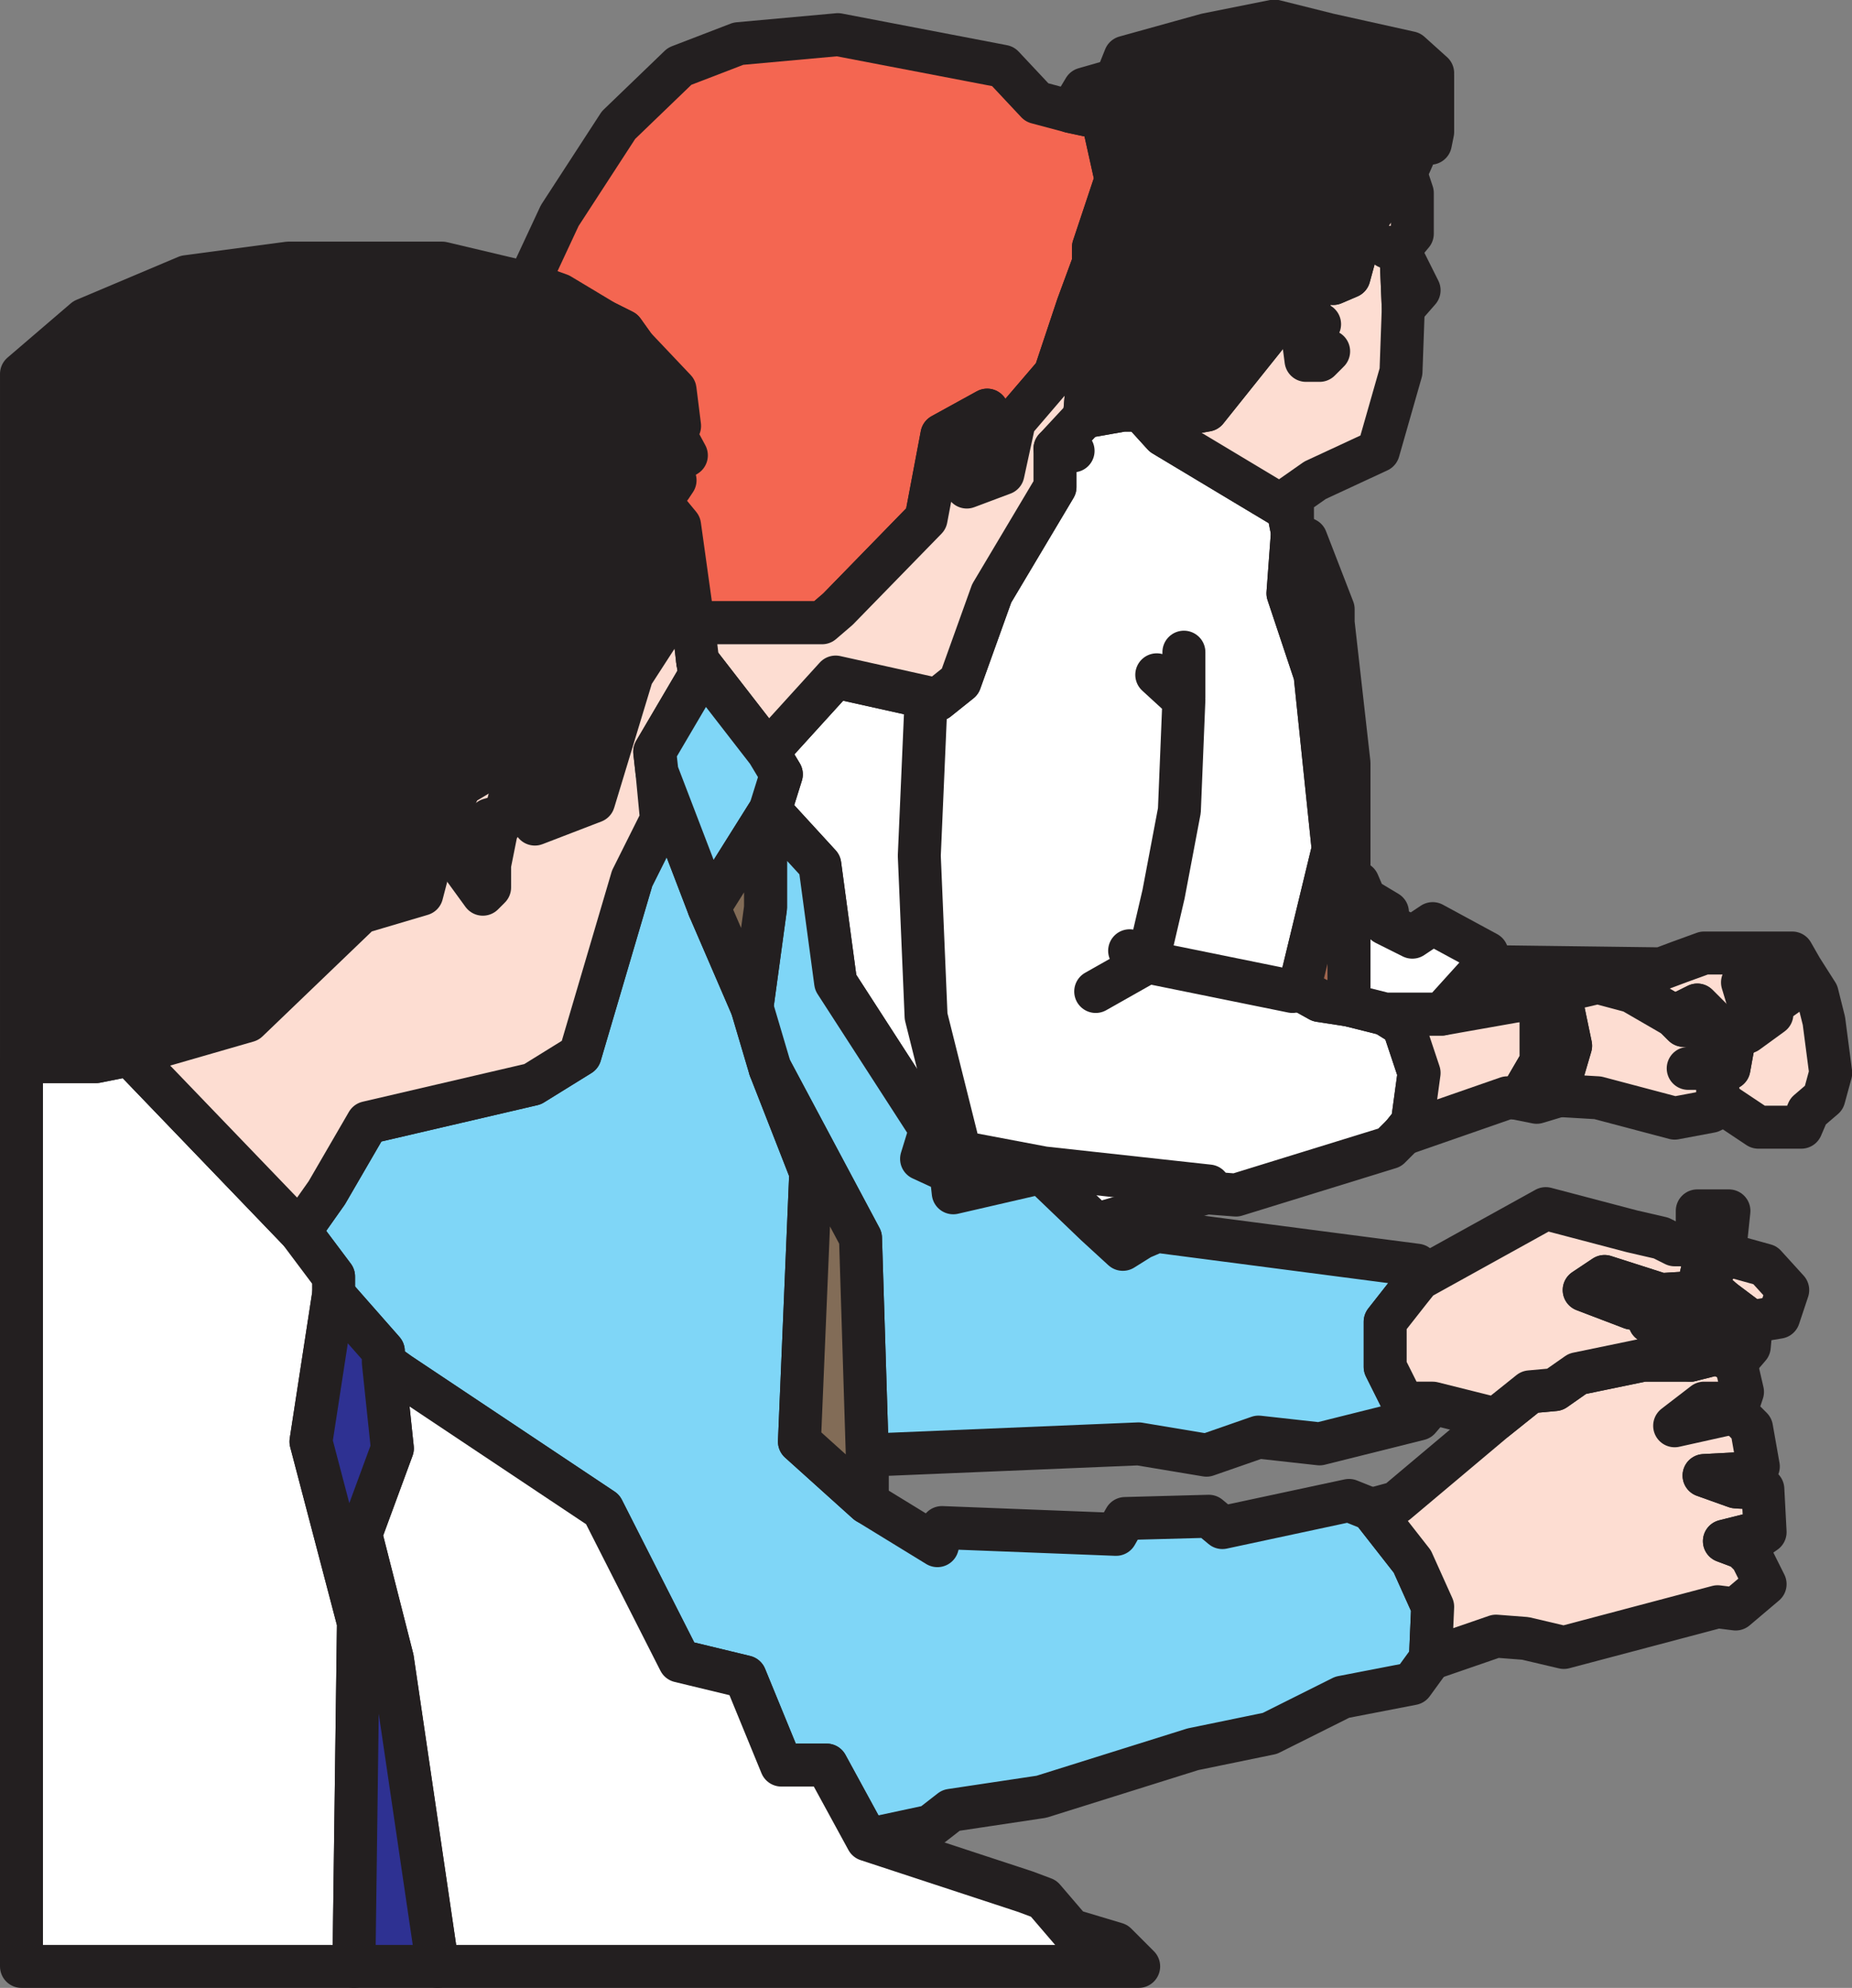 <svg xmlns="http://www.w3.org/2000/svg" width="614.19" height="659.112"><rect width="100%" height="100%" fill="#808080" stroke="none"/><path fill="#7fd6f7" fill-rule="evenodd" d="m217.875 255.987 1.5 15.75-9.75 19.5-17.25 58.5-15.75 9.75-54.75 12.75-13.5 23.25-9 12.75 11.25 15v6l16.5 18.75v3.75l5.25 3.75 67.5 45 25.5 50.25 21.75 5.25 12 29.25h15l13.5 24.75 21-4.5 6.75-5.25 30-4.5 50.25-15.75 25.5-5.25 24-12 23.25-4.5 6-8.25.75-17.25-6.75-15-13.5-17.25-7.5-3-42 9-4.5-3.75-27.75.75-3 5.25-57.75-2.25-1.5 6-23.25-14.25-22.5-20.25 3.75-89.25-13.5-34.5-6-20.25-14.25-33-17.25-45"/><path fill="none" stroke="#231f20" stroke-linecap="round" stroke-linejoin="round" stroke-miterlimit="10" stroke-width="14.25" d="m217.875 255.987 1.5 15.75-9.75 19.5-17.25 58.5-15.75 9.75-54.75 12.75-13.5 23.25-9 12.75 11.25 15v6l16.5 18.75v3.75l5.25 3.75 67.5 45 25.5 50.25 21.75 5.25 12 29.25h15l13.5 24.75 21-4.5 6.75-5.25 30-4.5 50.25-15.75 25.5-5.25 24-12 23.25-4.5 6-8.25.75-17.25-6.75-15-13.5-17.25-7.5-3-42 9-4.5-3.75-27.75.75-3 5.25-57.75-2.25-1.5 6-23.25-14.25-22.5-20.25 3.75-89.25-13.5-34.5-6-20.25-14.25-33zm0 0"/><path fill="#fff" fill-rule="evenodd" d="M349.875 148.737v12.75l-21 35.25-10.5 29.25-7.5 6-33.75-7.5-22.5 24.75 4.5 7.5-3.75 12 16.5 18 5.25 39 31.5 48.75-3 9.75 9.75 4.5.75 6.75 29.25-6.75 18 17.25 36.75-10.5 9.75.75 51-15.75 4.5-4.5 3-3.75 2.25-16.5-5.25-15.75-6-3.75-12-3-9.75-1.5-6.75-3.75 11.25-46.5-6-57.75-9-27 1.5-20.25-1.5-7.5-41.25-24.75-7.5-8.25h-6l-12.75 2.25-9.75 10.5"/><path fill="none" stroke="#231f20" stroke-linecap="round" stroke-linejoin="round" stroke-miterlimit="10" stroke-width="14.25" d="M349.875 148.737v12.75l-21 35.25-10.5 29.25-7.5 6-33.75-7.5-22.5 24.75 4.5 7.5-3.75 12 16.5 18 5.25 39 31.5 48.75-3 9.75 9.75 4.5.75 6.75 29.25-6.75 18 17.25 36.75-10.5 9.75.75 51-15.75 4.5-4.5 3-3.75 2.25-16.5-5.25-15.75-6-3.75-12-3-9.75-1.5-6.75-3.75 11.25-46.5-6-57.75-9-27 1.5-20.25-1.5-7.5-41.25-24.75-7.5-8.25h-6l-12.75 2.25zm0 0"/><path fill="#7fd6f7" fill-rule="evenodd" d="m249.375 333.987 6 20.25 30 56.25 2.25 72 90-3.75 22.5 3.75 17.25-6 20.25 2.25 33-8.25 4.5-5.25h-9.75l-6-12v-15l8.25-10.5 3-3.75-.75-4.5-86.25-11.25-5.25 2.25-6 3.75-9-8.25-18-17.25-29.25 6.75-.75-6.75-9.75-4.5 3-9.75-31.5-48.75-5.25-39-16.5-18-1.5 3v29.25l-4.5 33"/><path fill="none" stroke="#231f20" stroke-linecap="round" stroke-linejoin="round" stroke-miterlimit="10" stroke-width="14.25" d="m249.375 333.987 6 20.25 30 56.25 2.25 72 90-3.75 22.5 3.75 17.25-6 20.25 2.25 33-8.25 4.5-5.25h-9.75l-6-12v-15l8.25-10.5 3-3.75-.75-4.5-86.25-11.25-5.25 2.25-6 3.75-9-8.25-18-17.25-29.25 6.75-.75-6.75-9.75-4.5 3-9.75-31.5-48.75-5.25-39-16.5-18-1.5 3v29.25zm0 0"/><path fill="#fdddd2" fill-rule="evenodd" d="m577.875 342.237-3 3.75-1.5 8.25h-3.75v9l2.25 3 11.25 7.5h14.25l2.25-5.25 5.25-4.5 2.25-8.25-2.25-17.25-2.25-9-5.25-8.25-3-5.25h-29.25l-8.25 3-6 2.25-58.5-.75-14.25 15.75 25.5-4.5 3.75-3.75 9.75.75 12.75-3 11.25 3 14.25 8.25 7.5-3.75 6.75 6.75 8.25 2.25"/><path fill="none" stroke="#231f20" stroke-linecap="round" stroke-linejoin="round" stroke-miterlimit="10" stroke-width="14.25" d="m577.875 342.237-3 3.75-1.5 8.25h-3.75v9l2.25 3 11.25 7.5h14.25l2.25-5.25 5.25-4.5 2.25-8.25-2.25-17.25-2.25-9-5.25-8.25-3-5.25h-29.25l-8.25 3-6 2.25-58.5-.75-14.25 15.75 25.5-4.5 3.75-3.75 9.75.75 12.75-3 11.25 3 14.25 8.25 7.5-3.75 6.75 6.75zm0 0"/><path fill="#fff" fill-rule="evenodd" d="m99.375 408.237-56.25-58.5-11.25 2.25H7.125v300h110.25l1.5-114-15.75-60 7.5-48.75v-6l-11.25-15"/><path fill="none" stroke="#231f20" stroke-linecap="round" stroke-linejoin="round" stroke-miterlimit="10" stroke-width="14.25" d="m99.375 408.237-56.25-58.5-11.25 2.25H7.125v300h110.25l1.5-114-15.75-60 7.5-48.75v-6zm0 0"/><path fill="#231f20" fill-rule="evenodd" d="m210.375 159.237 12 2.25 1.5-2.25-2.25-4.5 6-3.75-5.25-9.75h3l-1.5-12-13.5-14.25-6 1.5v-4.5l-4.5-4.5.75-.75-15-9-10.5-3.75-28.5-6.75h-51l-33.75 4.5-33.75 14.25-21 18v228h24.75l11.25-2.25 39-11.25 37.5-36 20.25-6 4.5-17.25 8.25-18.75 7.5-4.5h10.5l4.5 12 2.25 5.25 19.5-7.5 12.75-42 8.25-12.75-5.25-46.5-2.25-5.25"/><path fill="none" stroke="#231f20" stroke-linecap="round" stroke-linejoin="round" stroke-miterlimit="10" stroke-width="14.25" d="m210.375 159.237 12 2.25 1.5-2.25-2.25-4.5 6-3.75-5.25-9.75h3l-1.5-12-13.5-14.25-6 1.5v-4.5l-4.5-4.5.75-.75-15-9-10.5-3.75-28.5-6.75h-51l-33.75 4.5-33.75 14.25-21 18v228h24.75l11.25-2.25 39-11.25 37.5-36 20.25-6 4.5-17.25 8.25-18.75 7.5-4.5h10.5l4.5 12 2.25 5.25 19.5-7.5 12.75-42 8.25-12.75-5.25-46.5zm0 0"/><path fill="#fff" fill-rule="evenodd" d="m127.125 451.737 3 28.5-10.5 28.5 10.5 41.25 15 102h232.5l-7.5-7.5-15-4.5-9-10.5-6-2.25-52.5-17.25-13.5-24.75h-15l-12-29.25-21.75-5.25-25.5-50.25-67.5-45-5.25-3.75"/><path fill="none" stroke="#231f20" stroke-linecap="round" stroke-linejoin="round" stroke-miterlimit="10" stroke-width="14.25" d="m127.125 451.737 3 28.5-10.5 28.5 10.5 41.25 15 102h232.5l-7.5-7.5-15-4.5-9-10.5-6-2.25-52.5-17.25-13.5-24.75h-15l-12-29.25-21.75-5.25-25.5-50.25-67.5-45zm0 0"/><path fill="#fdddd2" fill-rule="evenodd" d="m139.875 296.487-20.25 6-37.5 36-39 11.25 56.25 58.5 9-12.75 13.5-23.25 54.75-12.75 15.75-9.75 17.25-58.5 9.75-19.5-1.5-15.75-.75-6.75 15-25.5-.75-4.5-1.5-12.75-4.5-32.25-10.5-12.75-4.5-2.25 2.25 5.25 5.25 46.5-8.25 12.75-12.75 42-19.5 7.5-2.25-5.25-4.5-12h-10.5l-7.5 4.5-8.25 18.75-4.5 17.25"/><path fill="none" stroke="#231f20" stroke-linecap="round" stroke-linejoin="round" stroke-miterlimit="10" stroke-width="14.25" d="m139.875 296.487-20.25 6-37.5 36-39 11.25 56.25 58.5 9-12.75 13.5-23.25 54.75-12.75 15.75-9.75 17.25-58.5 9.75-19.5-1.5-15.75-.75-6.75 15-25.5-.75-4.5-1.5-12.75-4.5-32.25-10.5-12.75-4.5-2.25 2.25 5.25 5.25 46.5-8.25 12.75-12.75 42-19.5 7.5-2.25-5.25-4.5-12h-10.5l-7.5 4.5-8.25 18.75zm0 0"/><path fill="#2e3192" fill-rule="evenodd" d="m110.625 429.237-7.5 48.75 15.75 60-1.5 114h27.75l-15-102-10.5-41.25 10.5-28.5-3-28.5v-3.75l-16.5-18.75"/><path fill="none" stroke="#231f20" stroke-linecap="round" stroke-linejoin="round" stroke-miterlimit="10" stroke-width="14.25" d="m110.625 429.237-7.5 48.75 15.75 60-1.5 114h27.75l-15-102-10.5-41.25 10.5-28.5-3-28.5v-3.75zm0 0"/><path fill="#f46651" fill-rule="evenodd" d="m200.625 106.737 6 3 3.75 5.25 13.5 14.25 1.5 12h-3l5.25 9.75-6 3.75 2.25 4.5-1.5 2.25-12-2.25 4.5 2.25 10.5 12.75 4.5 32.25h42.75l5.25-4.5 29.25-30 5.25-27.75 15-8.25-4.5 9-2.25 16.5 12-4.5 3.75-17.25 13.5-15.75 7.5-22.5 5.25-14.25v-5.25l7.5-22.5-4.5-20.25-10.5-2.25-11.25-3-11.25-12-54.75-10.5-33 3-19.5 7.5-20.25 19.5-19.5 30-10.5 22.5 10.5 3.75 15 9"/><path fill="none" stroke="#231f20" stroke-linecap="round" stroke-linejoin="round" stroke-miterlimit="10" stroke-width="14.25" d="m200.625 106.737 6 3 3.75 5.25 13.5 14.25 1.5 12h-3l5.25 9.75-6 3.75 2.25 4.5-1.5 2.25-12-2.25 4.5 2.25 10.5 12.75 4.5 32.25h42.75l5.25-4.5 29.25-30 5.25-27.75 15-8.25-4.5 9-2.25 16.5 12-4.5 3.75-17.25 13.5-15.75 7.5-22.5 5.25-14.25v-5.25l7.5-22.5-4.5-20.25-10.5-2.25-11.25-3-11.25-12-54.75-10.5-33 3-19.5 7.5-20.25 19.5-19.5 30-10.5 22.5 10.5 3.75zm0 0"/><path fill="#fdddd2" fill-rule="evenodd" d="m229.875 206.487 1.5 12.75 23.25 30 22.5-24.75 33.75 7.5 7.5-6 10.5-29.25 21-35.25v-12.75l9.75-10.5 3.75-44.25-.75-6.75-5.25 14.25-7.5 22.5-13.5 15.75-3.75 17.25-12 4.5 2.25-16.5 4.5-9-15 8.25-5.25 27.75-29.25 30-5.25 4.5h-42.75"/><path fill="none" stroke="#231f20" stroke-linecap="round" stroke-linejoin="round" stroke-miterlimit="10" stroke-width="14.25" d="m229.875 206.487 1.5 12.75 23.25 30 22.5-24.75 33.75 7.5 7.5-6 10.5-29.25 21-35.25v-12.75l9.75-10.5 3.75-44.25-.75-6.75-5.25 14.25-7.5 22.5-13.5 15.75-3.75 17.25-12 4.5 2.25-16.5 4.5-9-15 8.25-5.25 27.75-29.25 30-5.25 4.5zm0 0"/><path fill="#826c57" fill-rule="evenodd" d="m287.625 482.487-2.25-72-30-56.25 13.5 34.5-3.75 89.25 22.5 20.25v-15.75"/><path fill="none" stroke="#231f20" stroke-linecap="round" stroke-linejoin="round" stroke-miterlimit="10" stroke-width="14.25" d="m287.625 482.487-2.25-72-30-56.25 13.5 34.5-3.75 89.25 22.5 20.25zm0 0"/><path fill="#7fd6f7" fill-rule="evenodd" d="m231.375 219.237.75 4.5-15 25.5.75 6.75 17.25 45 20.25-32.25 3.75-12-4.5-7.5-23.25-30"/><path fill="none" stroke="#231f20" stroke-linecap="round" stroke-linejoin="round" stroke-miterlimit="10" stroke-width="14.25" d="m231.375 219.237.75 4.5-15 25.5.75 6.75 17.25 45 20.25-32.25 3.75-12-4.5-7.5zm0 0"/><path fill="#826c57" fill-rule="evenodd" d="m235.125 300.987 14.25 33 4.5-33v-29.25l1.5-3-20.25 32.25"/><path fill="none" stroke="#231f20" stroke-linecap="round" stroke-linejoin="round" stroke-miterlimit="10" stroke-width="14.25" d="m235.125 300.987 14.25 33 4.5-33v-29.25l1.5-3zm0 0"/><path fill="#231f20" fill-rule="evenodd" d="m167.625 270.237-5.25 1.5-8.25 16.5 6 8.25 2.25-2.25v-7.5l2.25-11.25 3-5.25"/><path fill="none" stroke="#231f20" stroke-linecap="round" stroke-linejoin="round" stroke-miterlimit="10" stroke-width="14.25" d="m167.625 270.237-5.25 1.5-8.25 16.5 6 8.25 2.25-2.25v-7.5l2.25-11.25zm33-163.5-.75.75 4.5 4.5v4.5l6-1.5-3.75-5.25-6-3"/><path fill="#fdddd2" fill-rule="evenodd" d="m575.625 468.237 2.25-6.75-2.25-9.75-6-3-9 2.25h-15.75l-21.75 4.5-7.5 5.25-8.25.75-11.25 9-33 27.75-8.25 2.25 13.5 17.25 6.75 15-.75 17.25 21.75-7.5 9.75.75 12.75 3 51-13.5 6 .75 9.75-8.25-4.5-9-3-3-6-2.25 9-2.25-3 4.5 7.5-5.25-.75-14.25-9-.75-10.5-3.75 14.25-.75 3.75-2.25-2.25-12.75-5.25-5.25"/><path fill="none" stroke="#231f20" stroke-linecap="round" stroke-linejoin="round" stroke-miterlimit="10" stroke-width="14.25" d="m575.625 468.237 2.25-6.75-2.25-9.75-6-3-9 2.25h-15.75l-21.75 4.5-7.5 5.25-8.25.75-11.25 9-33 27.75-8.25 2.25 13.5 17.25 6.75 15-.75 17.25 21.75-7.5 9.75.75 12.75 3 51-13.5 6 .75 9.75-8.25-4.5-9-3-3-6-2.25 9-2.25-3 4.5 7.5-5.25-.75-14.25-9-.75-10.5-3.75 14.25-.75 3.75-2.25-2.25-12.75zm0 0"/><path fill="#fdddd2" fill-rule="evenodd" d="m470.625 423.987-3 3.75-8.25 10.5v15l6 12h9.75l21 5.25 11.25-9 8.25-.75 7.5-5.25 21.75-4.5h15.75v-6.75l-13.5-6-1.5-6.75-4.5 2.25-15.75-6 6.75-4.5 18.75 6 12-.75 2.25-9.75-2.25-6h-7.5l-4.5-2.25-9.75-2.25-28.5-7.5-42 23.25"/><path fill="none" stroke="#231f20" stroke-linecap="round" stroke-linejoin="round" stroke-miterlimit="10" stroke-width="14.25" d="m470.625 423.987-3 3.75-8.25 10.5v15l6 12h9.75l21 5.25 11.25-9 8.25-.75 7.5-5.25 21.75-4.5h15.75v-6.75l-13.5-6-1.5-6.75-4.5 2.25-15.75-6 6.75-4.5 18.75 6 12-.75 2.25-9.75-2.25-6h-7.5l-4.5-2.25-9.75-2.25-28.5-7.5zm0 0"/><path fill="#fff97f" fill-rule="evenodd" d="m562.875 428.487-2.25 15.75v6.75l9-2.25 2.25-17.25-6.75-6 6.75-9.75 1.5-14.25h-10.5v11.25l2.25 6-2.25 9.75"/><path fill="none" stroke="#231f20" stroke-linecap="round" stroke-linejoin="round" stroke-miterlimit="10" stroke-width="14.25" d="m562.875 428.487-2.25 15.75v6.75l9-2.25 2.25-17.25-6.75-6 6.75-9.75 1.5-14.25h-10.5v11.25l2.25 6zm0 0"/><path fill="#231f20" fill-rule="evenodd" d="m562.875 428.487-12 .75-18.75-6-6.75 4.5 15.75 6 4.5-2.25 1.5 6.75 13.5 6 2.25-15.75"/><path fill="none" stroke="#231f20" stroke-linecap="round" stroke-linejoin="round" stroke-miterlimit="10" stroke-width="14.25" d="m562.875 428.487-12 .75-18.75-6-6.75 4.5 15.75 6 4.5-2.25 1.5 6.75 13.5 6zm0 0"/><path fill="#fdddd2" fill-rule="evenodd" d="m571.875 431.487 9 6.75 9-1.5 3-9-7.5-8.25-13.5-3.75-6.75 9.75 6.75 6"/><path fill="none" stroke="#231f20" stroke-linecap="round" stroke-linejoin="round" stroke-miterlimit="10" stroke-width="14.25" d="m571.875 431.487 9 6.75 9-1.5 3-9-7.5-8.25-13.5-3.75-6.75 9.75zm0 0"/><path fill="#fdd562" fill-rule="evenodd" d="m569.625 448.737 6 3 4.5-5.25.75-8.25-9-6.75-2.25 17.25"/><path fill="none" stroke="#231f20" stroke-linecap="round" stroke-linejoin="round" stroke-miterlimit="10" stroke-width="14.25" d="m569.625 448.737 6 3 4.5-5.25.75-8.25-9-6.75zm0 0"/><path fill="#231f20" fill-rule="evenodd" d="m575.625 468.237-3.75-3h-6.75l-9.75 7.5 20.25-4.5"/><path fill="none" stroke="#231f20" stroke-linecap="round" stroke-linejoin="round" stroke-miterlimit="10" stroke-width="14.25" d="m575.625 468.237-3.75-3h-6.75l-9.75 7.5zm0 0"/><path fill="#231f20" fill-rule="evenodd" stroke="#231f20" stroke-linecap="round" stroke-linejoin="round" stroke-miterlimit="10" stroke-width="14.25" d="m575.625 492.987 3.75-4.5-14.25.75zm2.25 20.25 3-4.5-9 2.25zm0 0"/><path fill="#9e644e" fill-rule="evenodd" d="m428.625 176.487-1.5 20.25 9 27 6 57.75-11.25 46.5 6.75 3.75 9.75 1.5v-80.25l-5.25-46.5v-4.5l-9-23.25-4.5-2.25"/><path fill="none" stroke="#231f20" stroke-linecap="round" stroke-linejoin="round" stroke-miterlimit="10" stroke-width="14.25" d="m428.625 176.487-1.5 20.25 9 27 6 57.75-11.25 46.5 6.75 3.75 9.75 1.5v-80.25l-5.25-46.5v-4.5l-9-23.25zm0 0"/><path fill="#fdddd2" fill-rule="evenodd" d="m464.625 81.987 3.75-4.5v-13.5l-3-9-6-15.75-6.75 3 2.25 18 2.25 6.75-5.25 8.25-4.5 16.5-5.25 2.25-4.5-7.5-5.25.75-3.75 1.5 2.25 13.5-9.75 7.5-21 26.25-12.75 2.25-9-2.25 7.5 8.25 41.25 24.75 1.5 7.5v-12l7.5-5.25 21-9.75 7.5-26.25.75-21-.75-18v-2.25"/><path fill="none" stroke="#231f20" stroke-linecap="round" stroke-linejoin="round" stroke-miterlimit="10" stroke-width="14.25" d="m464.625 81.987 3.75-4.5v-13.5l-3-9-6-15.75-6.75 3 2.25 18 2.25 6.75-5.25 8.25-4.5 16.5-5.25 2.25-4.5-7.5-5.25.75-3.75 1.5 2.25 13.5-9.75 7.5-21 26.25-12.75 2.25-9-2.25 7.5 8.25 41.25 24.75 1.5 7.5v-12l7.5-5.25 21-9.75 7.5-26.25.75-21-.75-18zm0 0"/><path fill="#231f20" fill-rule="evenodd" d="m362.625 87.237.75 6.75-3.75 44.25 12.75-2.25h6l9 2.25 12.75-2.25 21-26.25 9.75-7.5-2.25-13.5 3.75-1.5 5.25-.75 4.5 7.5 5.25-2.25 4.5-16.5 5.25-8.25-2.25-6.75-2.25-18 6.75-3 6 15.75 2.25-.75 5.25-12 1.5 3v2.25l.75-3.75v-18.75l-.75 1.5-6.75-4.5 7.5 2.25-7.5-6.75-27-6-18-4.5-22.5 4.5-27 7.5-3 7.5-10.5 3-4.5 7.5 10.5 2.25 4.5 20.25-7.5 22.5v5.25"/><path fill="none" stroke="#231f20" stroke-linecap="round" stroke-linejoin="round" stroke-miterlimit="10" stroke-width="14.25" d="m362.625 87.237.75 6.75-3.75 44.25 12.75-2.25h6l9 2.25 12.75-2.25 21-26.25 9.75-7.5-2.25-13.5 3.75-1.5 5.25-.75 4.5 7.5 5.25-2.25 4.5-16.5 5.25-8.25-2.25-6.75-2.25-18 6.75-3 6 15.75 2.25-.75 5.25-12 1.5 3v2.25l.75-3.75v-18.75l-.75 1.5-6.75-4.5 7.5 2.25-7.5-6.75-27-6-18-4.5-22.5 4.5-27 7.5-3 7.5-10.5 3-4.5 7.5 10.5 2.25 4.5 20.25-7.5 22.5zm0 0"/><path fill="#fdddd2" fill-rule="evenodd" d="M502.125 363.987h3.75v-3l5.25-9v-15l-3.75-7.5-3.75 2.25-25.5 4.5h-18.75l6 3.75 5.25 15.75-2.25 16.5-3 3.75 34.5-12h2.25"/><path fill="none" stroke="#231f20" stroke-linecap="round" stroke-linejoin="round" stroke-miterlimit="10" stroke-width="14.25" d="M502.125 363.987h3.75v-3l5.25-9v-15l-3.75-7.5-3.75 2.25-25.5 4.5h-18.75l6 3.75 5.25 15.75-2.25 16.5-3 3.75 34.5-12zm0 0"/><path fill="#fff" fill-rule="evenodd" d="M447.375 291.237v42l12 3h18.75l14.25-15.75.75-4.5-18-9.75-6.75 4.5-9-4.5.75-3.75-7.5-4.5-2.25-5.25-3-1.5"/><path fill="none" stroke="#231f20" stroke-linecap="round" stroke-linejoin="round" stroke-miterlimit="10" stroke-width="14.25" d="M447.375 291.237v42l12 3h18.75l14.25-15.75.75-4.5-18-9.75-6.75 4.5-9-4.5.75-3.75-7.5-4.5-2.25-5.25zm0 0"/><path fill="#fdddd2" fill-rule="evenodd" d="M569.625 354.237h3.75l1.5-8.25 3-3.75-8.25-2.25h-11.25l-3-3-14.25-8.25-11.25-3-12.75 3 3.75 18-3.75 12.75v3.75l12.75.75 25.5 6.75 12-2.25 4.5-2.25-2.25-3v-9"/><path fill="none" stroke="#231f20" stroke-linecap="round" stroke-linejoin="round" stroke-miterlimit="10" stroke-width="14.25" d="M569.625 354.237h3.75l1.5-8.25 3-3.75-8.25-2.25h-11.25l-3-3-14.25-8.25-11.25-3-12.75 3 3.75 18-3.75 12.75v3.75l12.75.75 25.5 6.75 12-2.25 4.5-2.25-2.25-3zm0 0"/><path fill="#231f20" fill-rule="evenodd" d="m517.125 328.737-9.75-.75-3.75 3.75 3.75-2.25 3.75 7.5v15l-5.25 9v3h-3.75l7.5 1.5 7.5-2.25v-3.75l3.75-12.75-3.75-18"/><path fill="none" stroke="#231f20" stroke-linecap="round" stroke-linejoin="round" stroke-miterlimit="10" stroke-width="14.25" d="m517.125 328.737-9.75-.75-3.75 3.75 3.75-2.25 3.75 7.5v15l-5.25 9v3h-3.75l7.5 1.5 7.5-2.25v-3.75l3.75-12.75zm0 0"/><path fill="#fdd562" fill-rule="evenodd" stroke="#231f20" stroke-linecap="round" stroke-linejoin="round" stroke-miterlimit="10" stroke-width="14.25" d="m465.375 102.237 5.25-6-6-12zm0 0"/><path fill="#231f20" fill-rule="evenodd" d="m577.875 342.237 3-3.75-.75-5.25-2.25-7.5 5.25 7.5 2.25-8.25v4.5h7.5l-5.25 3.75v3l-8.25 6h-1.5"/><path fill="none" stroke="#231f20" stroke-linecap="round" stroke-linejoin="round" stroke-miterlimit="10" stroke-width="14.25" d="m577.875 342.237 3-3.75-.75-5.25-2.25-7.5 5.25 7.5 2.25-8.25v4.5h7.5l-5.25 3.75v3l-8.25 6zm0 0"/><path fill="#231f20" fill-rule="evenodd" d="m555.375 336.987 3 3h11.25l-6.75-6.75-7.5 3.75"/><path fill="none" stroke="#231f20" stroke-linecap="round" stroke-linejoin="round" stroke-miterlimit="10" stroke-width="14.25" d="m555.375 336.987 3 3h11.25l-6.75-6.75zm-345-177.75-3.75-7.5m-39 118.5 1.5-6m268.5-156.75-3-1.5-1.5-14.25 3-3-3 3m-2.25 10.5 2.25 17.25h4.5l3-3m-90.75 32.25 6 .75m108.75-67.5h-4.5m109.5 272.25h-9.75m-252.75-122.25-2.25 51.75 2.25 53.25 11.25 45 27.75 5.25 54.75 6m27.75-64.5-48-9.75 5.25-22.5 5.25-27.75 1.5-36.75-9-8.25m9 7.5v-15"/><path fill="none" stroke="#231f20" stroke-linecap="round" stroke-linejoin="round" stroke-miterlimit="10" stroke-width="14.25" d="m374.625 315.237 6 3.75-17.25 9.75"/></svg>
